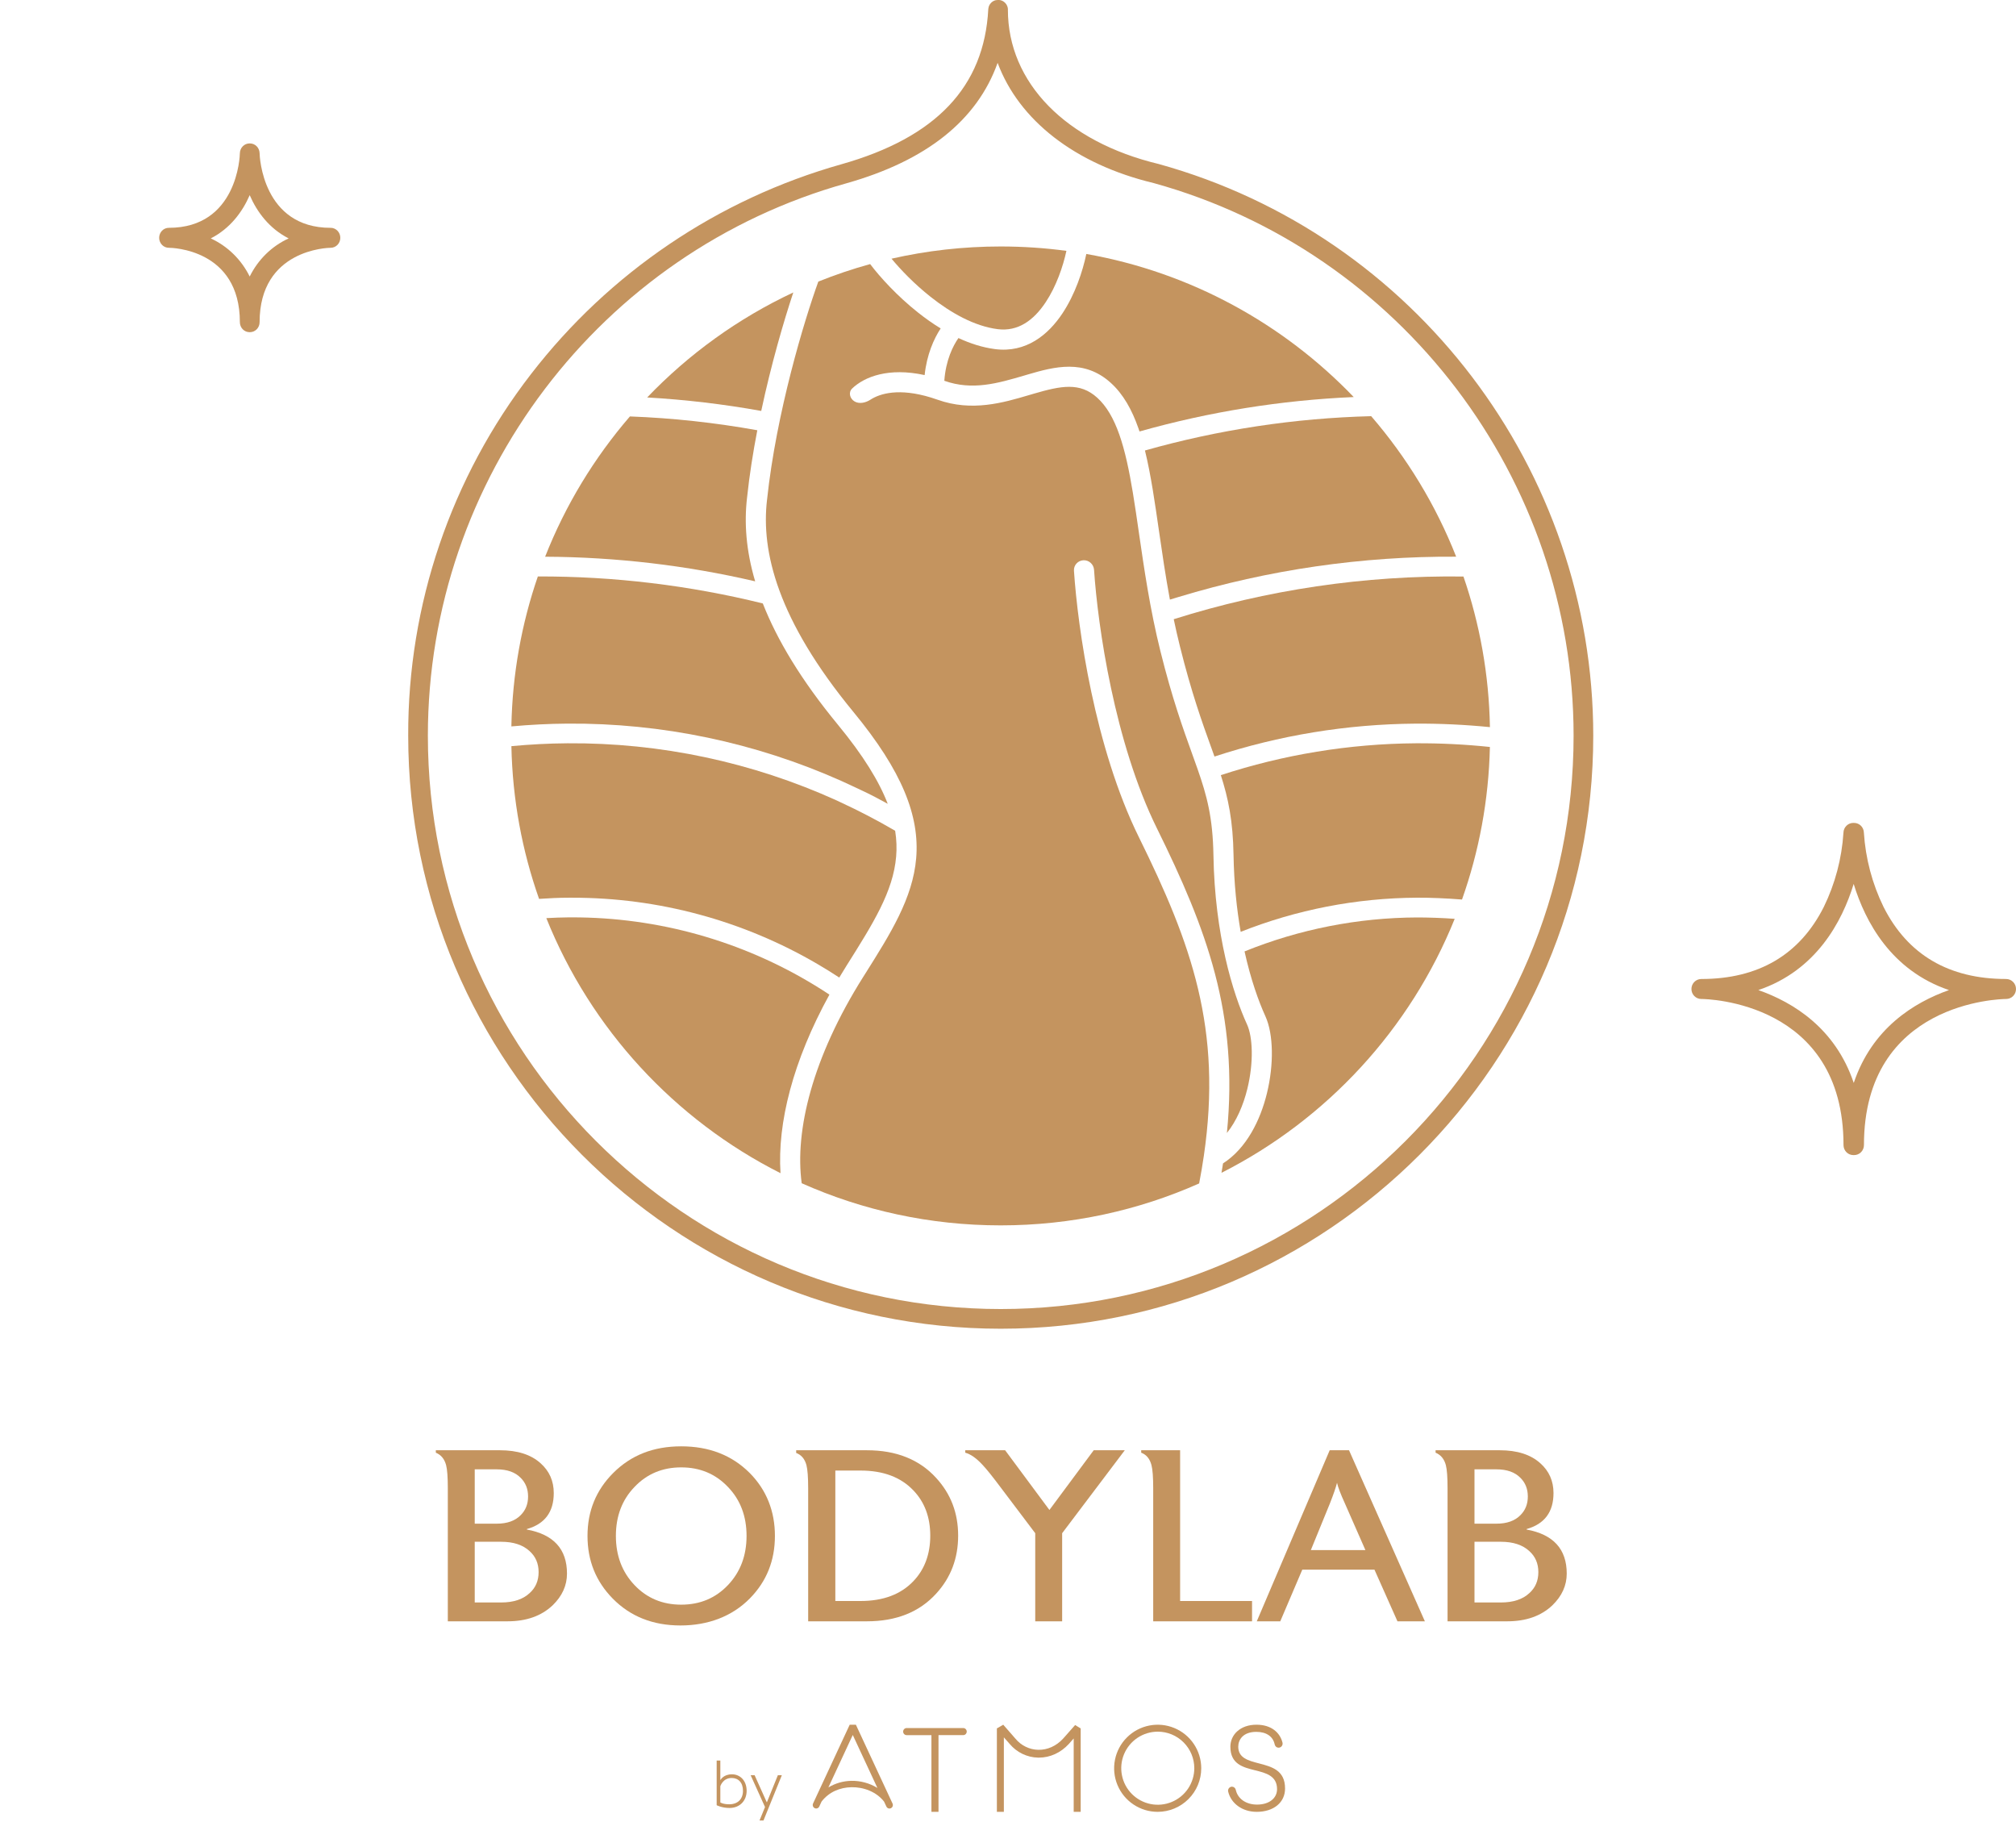 <?xml version="1.0" encoding="UTF-8"?> <svg xmlns="http://www.w3.org/2000/svg" width="114" height="103" viewBox="0 0 114 103" fill="none"><path d="M56.264 19.737C55.554 19.645 54.859 19.419 54.198 19.112C53.889 19.549 53.479 20.375 53.399 21.528L53.402 21.529C54.986 22.092 56.424 21.67 57.919 21.232L58.124 21.171C59.621 20.734 61.307 20.283 62.809 21.643C63.526 22.292 64.01 23.177 64.368 24.194C64.392 24.26 64.414 24.326 64.437 24.394C68.376 23.281 72.441 22.626 76.55 22.448C72.575 18.306 67.324 15.399 61.429 14.358C61.224 15.34 60.794 16.642 60.078 17.719C59.273 18.929 58.023 19.965 56.264 19.737V19.737Z" fill="#C4945F"></path><path d="M42.245 28.128C42.379 26.86 42.582 25.575 42.824 24.325C40.444 23.897 38.036 23.634 35.62 23.544C33.605 25.88 31.975 28.556 30.826 31.475C34.84 31.494 38.823 31.964 42.703 32.867C42.184 31.117 42.077 29.547 42.245 28.128V28.128Z" fill="#C4945F"></path><path d="M44.859 16.535C41.744 17.994 38.946 20.017 36.596 22.471C38.763 22.595 40.917 22.85 43.046 23.233C43.613 20.576 44.32 18.16 44.859 16.535Z" fill="#C4945F"></path><path d="M52.621 16.781C53.777 17.697 55.105 18.441 56.41 18.609C57.557 18.757 58.444 18.122 59.13 17.089C59.733 16.182 60.116 15.054 60.303 14.183C59.087 14.019 57.845 13.935 56.584 13.935C54.463 13.935 52.398 14.174 50.413 14.625C50.937 15.256 51.708 16.058 52.621 16.781Z" fill="#C4945F"></path><path d="M64.744 25.469C64.915 26.16 65.055 26.904 65.185 27.684C65.307 28.426 65.42 29.202 65.536 30.008C65.715 31.243 65.904 32.547 66.155 33.9C66.231 33.876 66.317 33.85 66.417 33.821C66.486 33.8 66.562 33.777 66.644 33.752C71.733 32.209 77.025 31.441 82.343 31.474C81.192 28.55 79.557 25.869 77.537 23.529C73.198 23.64 68.901 24.294 64.744 25.469Z" fill="#C4945F"></path><path d="M66.372 35.008C66.477 35.514 66.593 36.025 66.722 36.541C67.376 39.169 67.978 40.837 68.475 42.215L68.476 42.216C68.544 42.406 68.611 42.592 68.676 42.773C72.324 41.575 76.162 40.939 80.059 40.912C81.459 40.905 82.859 40.971 84.252 41.11C84.199 38.133 83.677 35.272 82.755 32.595C77.157 32.521 71.629 33.349 66.372 35.008Z" fill="#C4945F"></path><path d="M47.573 44.15C47.876 44.285 48.035 44.361 48.219 44.448L48.219 44.449C48.346 44.509 48.484 44.575 48.689 44.669C49.204 44.907 49.705 45.171 50.2 45.446C49.71 44.174 48.822 42.722 47.387 40.98C45.29 38.436 43.936 36.161 43.135 34.117C38.989 33.094 34.717 32.578 30.414 32.591C29.496 35.256 28.974 38.105 28.917 41.069C29.971 40.973 31.033 40.918 32.089 40.911C37.422 40.873 42.702 41.978 47.573 44.15Z" fill="#C4945F"></path><path d="M60.73 32.267C60.71 31.954 60.953 31.69 61.266 31.675C61.58 31.661 61.845 31.903 61.866 32.217C62.079 35.402 63.024 41.973 65.42 46.829C68.241 52.545 70.046 57.333 69.378 64.056C69.915 63.388 70.306 62.498 70.539 61.54C70.716 60.813 70.795 60.079 70.784 59.433C70.773 58.777 70.67 58.255 70.521 57.928C69.71 56.153 68.692 52.839 68.617 48.35C68.581 46.222 68.249 44.992 67.72 43.48C67.623 43.202 67.519 42.914 67.409 42.609V42.609C66.911 41.229 66.288 39.504 65.619 36.816C65.031 34.453 64.698 32.156 64.402 30.115C64.288 29.325 64.179 28.573 64.063 27.871C63.852 26.598 63.62 25.491 63.296 24.571C62.972 23.652 62.571 22.96 62.046 22.486C61.065 21.597 60.002 21.807 58.442 22.263C58.363 22.286 58.283 22.309 58.201 22.334L58.178 22.34L58.176 22.341C56.733 22.767 54.963 23.29 53.021 22.6C52.894 22.555 52.77 22.514 52.65 22.477C50.838 21.921 49.76 22.246 49.216 22.6C48.953 22.771 48.589 22.856 48.32 22.694C48.051 22.532 47.963 22.179 48.19 21.962C48.888 21.296 50.254 20.763 52.286 21.206C52.408 20.052 52.806 19.153 53.193 18.569C52.741 18.293 52.313 17.987 51.916 17.673C50.725 16.729 49.759 15.664 49.205 14.93C48.204 15.206 47.226 15.537 46.274 15.92C45.482 18.106 43.896 23.336 43.375 28.251V28.255L43.374 28.258C43.028 31.18 43.967 35.044 48.264 40.258C51.028 43.611 52.008 46.146 51.808 48.522C51.617 50.782 50.354 52.786 48.929 55.048C48.886 55.116 48.843 55.184 48.8 55.252C45.944 59.789 44.932 63.919 45.334 66.897C48.771 68.428 52.578 69.279 56.584 69.279C60.59 69.279 64.378 68.433 67.809 66.908C67.912 66.373 68.001 65.852 68.075 65.343C69.122 58.172 67.379 53.366 64.401 47.331C61.907 42.276 60.946 35.521 60.73 32.267V32.267Z" fill="#C4945F"></path><path d="M46.902 56.233C46.637 56.057 46.368 55.886 46.096 55.72C41.956 53.192 37.198 51.858 32.347 51.865H32.163C31.741 51.869 31.317 51.885 30.893 51.908C33.408 58.174 38.148 63.306 44.136 66.328C43.953 63.488 44.84 59.978 46.902 56.233Z" fill="#C4945F"></path><path d="M32.347 50.754C37.234 50.747 42.033 52.046 46.249 54.517C46.659 54.757 47.062 55.007 47.458 55.268C47.581 55.061 47.708 54.854 47.839 54.647L47.87 54.596C49.38 52.199 50.508 50.407 50.675 48.427C50.715 47.961 50.7 47.479 50.619 46.969C49.613 46.381 48.578 45.841 47.517 45.352C47.49 45.339 47.467 45.328 47.445 45.317C47.438 45.314 47.43 45.31 47.423 45.307C47.39 45.291 47.358 45.276 47.317 45.257C42.535 43.089 37.34 41.985 32.09 42.023C31.032 42.03 29.969 42.087 28.918 42.185C28.98 45.207 29.526 48.111 30.483 50.82C31.042 50.783 31.601 50.754 32.156 50.754H32.347H32.347Z" fill="#C4945F"></path><path d="M70.376 53.79C70.728 55.38 71.173 56.618 71.555 57.455C71.794 57.98 71.907 58.677 71.92 59.413C71.933 60.159 71.843 60.99 71.643 61.808C71.273 63.325 70.494 64.919 69.159 65.775C69.132 65.951 69.103 66.129 69.073 66.307C75.029 63.29 79.747 58.181 82.26 51.947C81.512 51.894 80.754 51.87 80.132 51.87C76.775 51.883 73.464 52.539 70.376 53.79Z" fill="#C4945F"></path><path d="M80.066 42.023C76.291 42.049 72.572 42.665 69.035 43.824C69.454 45.133 69.721 46.399 69.753 48.33C69.781 49.952 69.935 51.409 70.158 52.683C73.309 51.434 76.687 50.771 80.126 50.753C80.87 50.748 81.793 50.787 82.673 50.857C83.632 48.151 84.183 45.25 84.25 42.231C82.86 42.085 81.463 42.016 80.066 42.023Z" fill="#C4945F"></path><path d="M113.837 55.516C113.733 55.41 113.592 55.35 113.445 55.35L113.439 55.349C110.204 55.349 107.873 53.979 106.511 51.277C105.87 49.965 105.492 48.536 105.398 47.075C105.394 46.925 105.332 46.783 105.226 46.68C105.119 46.577 104.977 46.521 104.829 46.525H104.813C104.666 46.521 104.523 46.577 104.417 46.68C104.31 46.783 104.247 46.924 104.243 47.074C104.15 48.536 103.772 49.966 103.13 51.279C101.768 53.98 99.436 55.35 96.202 55.35C96.055 55.35 95.914 55.41 95.809 55.516C95.705 55.622 95.647 55.765 95.647 55.915C95.647 56.065 95.705 56.208 95.809 56.314C95.914 56.42 96.055 56.479 96.202 56.479C96.531 56.479 104.246 56.637 104.246 64.74C104.246 64.89 104.305 65.034 104.409 65.14C104.513 65.246 104.655 65.305 104.802 65.305H104.846C104.994 65.305 105.135 65.246 105.239 65.14C105.343 65.034 105.402 64.89 105.402 64.74C105.402 56.637 113.117 56.482 113.445 56.479C113.592 56.479 113.733 56.42 113.837 56.314C113.942 56.208 114 56.065 114 55.915C114 55.765 113.942 55.622 113.837 55.516ZM104.827 61.221L104.821 61.215C103.783 58.14 101.42 56.674 99.43 55.976C102.696 54.869 104.162 52.123 104.821 49.975C105.479 52.123 106.945 54.869 110.211 55.976C108.221 56.68 105.858 58.146 104.827 61.221Z" fill="#C4945F"></path><path d="M18.698 12.88V12.881C14.849 12.881 14.68 8.842 14.68 8.66C14.676 8.513 14.617 8.373 14.516 8.27C14.414 8.167 14.277 8.109 14.135 8.109H14.114C13.971 8.108 13.833 8.165 13.73 8.268C13.627 8.371 13.568 8.512 13.564 8.659C13.564 8.832 13.418 12.88 9.546 12.88C9.401 12.88 9.262 12.94 9.16 13.045C9.058 13.151 9 13.295 9 13.445C9 13.594 9.058 13.738 9.16 13.844C9.262 13.95 9.401 14.009 9.546 14.009C9.71 14.009 13.564 14.078 13.564 18.215C13.564 18.289 13.578 18.363 13.606 18.431C13.633 18.5 13.673 18.562 13.724 18.615C13.775 18.667 13.835 18.709 13.901 18.737C13.967 18.765 14.038 18.78 14.11 18.78H14.134C14.279 18.78 14.418 18.72 14.52 18.615C14.623 18.509 14.68 18.365 14.68 18.215C14.68 14.1 18.54 14.011 18.698 14.009C18.843 14.009 18.982 13.95 19.084 13.844C19.187 13.738 19.244 13.595 19.244 13.445C19.244 13.295 19.187 13.151 19.084 13.046C18.982 12.94 18.843 12.88 18.698 12.88L18.698 12.88ZM14.12 15.634C13.647 14.676 12.869 13.915 11.918 13.479C13.01 12.92 13.703 11.991 14.12 11.034C14.537 11.993 15.23 12.922 16.323 13.479C15.37 13.914 14.593 14.675 14.12 15.634Z" fill="#C4945F"></path><path d="M65.523 9.273C60.262 8.012 56.994 4.67 56.994 0.55V0.509C56.994 0.49 56.991 0.471 56.988 0.453C56.988 0.435 56.98 0.417 56.975 0.399C56.971 0.382 56.965 0.365 56.958 0.348C56.952 0.331 56.944 0.314 56.935 0.298C56.927 0.283 56.92 0.267 56.91 0.251C56.9 0.236 56.889 0.222 56.877 0.208C56.867 0.195 56.857 0.18 56.845 0.168C56.833 0.156 56.819 0.143 56.805 0.132C56.792 0.12 56.779 0.109 56.764 0.098C56.75 0.087 56.734 0.079 56.719 0.069C56.703 0.06 56.687 0.051 56.672 0.044L56.62 0.025C56.603 0.018 56.586 0.013 56.568 0.009C56.55 0.005 56.531 0.002 56.512 0.001C56.498 -0 56.484 -0 56.471 0.001C56.465 0 56.46 0 56.455 0.001H56.407C56.381 0.002 56.355 0.005 56.33 0.009H56.313C56.211 0.032 56.118 0.083 56.045 0.158C56.022 0.181 56.001 0.206 55.982 0.233C55.982 0.233 55.975 0.247 55.97 0.253C55.965 0.259 55.944 0.298 55.931 0.324C55.919 0.349 55.923 0.349 55.918 0.362C55.91 0.382 55.904 0.403 55.899 0.424C55.899 0.441 55.899 0.459 55.891 0.478C55.882 0.497 55.885 0.506 55.885 0.52C55.655 4.906 52.934 7.775 47.569 9.29C40.603 11.257 34.455 15.414 30.03 21.147C25.504 26.998 23.059 34.193 23.083 41.592C23.083 60.081 38.115 75.122 56.59 75.122C75.065 75.122 90.095 60.081 90.095 41.592C90.095 26.57 79.998 13.282 65.523 9.273L65.523 9.273ZM56.59 74.009C38.728 74.009 24.195 59.467 24.195 41.592C24.195 27.092 33.93 14.253 47.867 10.362C52.392 9.084 55.255 6.8 56.413 3.553C57.617 6.787 60.776 9.28 65.24 10.351C79.222 14.221 88.983 27.068 88.983 41.592C88.983 59.467 74.451 74.009 56.59 74.009Z" fill="#C4945F"></path><path d="M29.793 86.476V86.448C30.807 86.162 31.314 85.484 31.314 84.414C31.314 83.731 31.065 83.169 30.567 82.726C30.023 82.237 29.258 81.993 28.271 81.993H24.645V82.131C24.941 82.251 25.134 82.486 25.227 82.837C25.291 83.086 25.323 83.519 25.323 84.137V91.664H28.7C29.76 91.664 30.609 91.364 31.245 90.765C31.79 90.239 32.062 89.639 32.062 88.966C32.062 87.582 31.305 86.752 29.793 86.476ZM26.845 83.072H28.091C28.681 83.072 29.133 83.233 29.447 83.556C29.723 83.833 29.862 84.183 29.862 84.608C29.862 85.032 29.723 85.382 29.447 85.659C29.133 85.982 28.681 86.144 28.091 86.144H26.845V83.072ZM29.945 90.073C29.567 90.424 29.032 90.599 28.34 90.599H26.845V87.167H28.34C29.032 87.167 29.567 87.343 29.945 87.693C30.286 87.998 30.457 88.394 30.457 88.883C30.457 89.372 30.286 89.769 29.945 90.073Z" fill="#C4945F"></path><path d="M42.395 83.279C41.39 82.274 40.099 81.771 38.521 81.771C36.944 81.771 35.68 82.274 34.675 83.279C33.706 84.248 33.222 85.433 33.222 86.835C33.222 88.237 33.697 89.409 34.647 90.377C35.644 91.392 36.921 91.899 38.48 91.899C40.039 91.899 41.404 91.387 42.409 90.363C43.35 89.404 43.82 88.228 43.82 86.835C43.82 85.442 43.346 84.239 42.395 83.279ZM41.164 89.616C40.463 90.354 39.582 90.723 38.521 90.723C37.461 90.723 36.58 90.354 35.879 89.616C35.178 88.878 34.827 87.951 34.827 86.835C34.827 85.719 35.178 84.796 35.879 84.068C36.58 83.33 37.461 82.961 38.521 82.961C39.582 82.961 40.463 83.33 41.164 84.068C41.865 84.796 42.216 85.719 42.216 86.835C42.216 87.951 41.865 88.878 41.164 89.616Z" fill="#C4945F"></path><path d="M49.02 91.664C50.681 91.664 51.986 91.143 52.936 90.101C53.766 89.197 54.181 88.103 54.181 86.822C54.181 85.539 53.766 84.46 52.936 83.556C51.986 82.514 50.681 81.993 49.02 81.993H45.022V82.145C45.317 82.256 45.51 82.486 45.603 82.837C45.667 83.086 45.7 83.519 45.7 84.137V91.664H49.02ZM47.236 83.141H48.661C49.943 83.141 50.939 83.515 51.649 84.262C52.286 84.926 52.604 85.779 52.604 86.822C52.604 87.864 52.286 88.731 51.649 89.395C50.939 90.142 49.943 90.516 48.661 90.516H47.236V83.141Z" fill="#C4945F"></path><path d="M58.54 86.683V91.664H60.062V86.683L63.604 81.993H61.847L59.342 85.369L56.838 81.993H54.583V82.131C54.887 82.214 55.21 82.44 55.551 82.809C55.773 83.04 56.128 83.482 56.617 84.137L58.54 86.683Z" fill="#C4945F"></path><path d="M64.532 81.993V82.131C64.828 82.242 65.021 82.477 65.114 82.837C65.178 83.086 65.211 83.519 65.211 84.137V91.664H70.8V90.516H66.733V81.993H64.532Z" fill="#C4945F"></path><path d="M75.191 81.993L71.068 91.664H72.396L73.641 88.745H77.723L79.023 91.664H80.573L76.284 81.993H75.191ZM74.125 87.638L75.205 84.995C75.398 84.506 75.532 84.119 75.606 83.833C75.661 84.082 75.809 84.469 76.049 84.995L77.211 87.638H74.125Z" fill="#C4945F"></path><path d="M86.326 86.476V86.448C87.34 86.162 87.847 85.484 87.847 84.414C87.847 83.731 87.598 83.169 87.1 82.726C86.556 82.237 85.791 81.993 84.803 81.993H81.179V82.131C81.474 82.251 81.667 82.486 81.76 82.837C81.824 83.086 81.856 83.519 81.856 84.137V91.664H85.233C86.293 91.664 87.142 91.364 87.778 90.765C88.323 90.239 88.595 89.639 88.595 88.966C88.595 87.582 87.838 86.752 86.326 86.476ZM83.379 83.072H84.624C85.214 83.072 85.666 83.233 85.98 83.556C86.257 83.833 86.395 84.183 86.395 84.608C86.395 85.032 86.257 85.382 85.98 85.659C85.666 85.982 85.214 86.144 84.624 86.144H83.379V83.072ZM86.478 90.073C86.1 90.424 85.565 90.599 84.873 90.599H83.379V87.167H84.873C85.565 87.167 86.1 87.343 86.478 87.693C86.819 87.998 86.99 88.394 86.99 88.883C86.99 89.372 86.819 89.769 86.478 90.073Z" fill="#C4945F"></path><path d="M71.192 99.697C70.59 99.541 70.02 99.393 70.02 98.752C70.02 98.366 70.286 97.914 71.042 97.914C71.615 97.914 71.99 98.177 72.082 98.63C72.093 98.681 72.121 98.727 72.161 98.759C72.201 98.792 72.251 98.809 72.302 98.809C72.337 98.809 72.371 98.8 72.402 98.785C72.434 98.769 72.461 98.746 72.482 98.718C72.503 98.69 72.518 98.657 72.524 98.623C72.531 98.588 72.53 98.552 72.521 98.518C72.384 97.976 71.915 97.51 71.049 97.51C70.606 97.51 70.23 97.64 69.96 97.885C69.839 97.993 69.742 98.127 69.675 98.276C69.609 98.426 69.575 98.588 69.575 98.752C69.575 99.74 70.287 99.917 70.975 100.088C71.584 100.24 72.214 100.397 72.214 101.153C72.214 101.675 71.759 102.026 71.083 102.026C70.454 102.026 69.991 101.694 69.881 101.194C69.871 101.143 69.844 101.098 69.804 101.065C69.765 101.032 69.716 101.014 69.665 101.013C69.631 101.013 69.598 101.022 69.568 101.037C69.538 101.052 69.512 101.074 69.491 101.101C69.471 101.128 69.456 101.159 69.449 101.192C69.443 101.226 69.443 101.26 69.451 101.293C69.611 101.964 70.251 102.436 71.063 102.436C72.023 102.436 72.667 101.907 72.667 101.118C72.668 100.083 71.918 99.887 71.192 99.697Z" fill="#C4945F"></path><path d="M66.407 97.698C65.957 97.511 65.462 97.463 64.984 97.558C64.506 97.653 64.067 97.887 63.723 98.232C63.378 98.576 63.144 99.015 63.049 99.493C62.954 99.971 63.002 100.466 63.189 100.916C63.375 101.366 63.691 101.751 64.096 102.021C64.501 102.292 64.977 102.436 65.464 102.436C66.117 102.436 66.743 102.176 67.205 101.714C67.667 101.252 67.927 100.626 67.927 99.973C67.927 99.486 67.783 99.01 67.512 98.605C67.242 98.2 66.857 97.884 66.407 97.698ZM67.187 101.116C66.96 101.456 66.637 101.721 66.26 101.877C65.882 102.034 65.467 102.075 65.067 101.995C64.666 101.915 64.298 101.719 64.009 101.43C63.72 101.141 63.523 100.773 63.444 100.372C63.364 99.972 63.404 99.556 63.561 99.179C63.717 98.802 63.982 98.479 64.321 98.252C64.661 98.025 65.06 97.904 65.469 97.903L65.47 97.903C66.018 97.903 66.543 98.122 66.93 98.509C67.317 98.897 67.534 99.421 67.535 99.969C67.535 100.377 67.413 100.777 67.187 101.116Z" fill="#C4945F"></path><path d="M50.468 101.96L48.398 97.51H48.049L45.978 101.961C45.967 101.984 45.96 102.01 45.959 102.036C45.957 102.063 45.961 102.089 45.969 102.113C45.978 102.138 45.991 102.161 46.008 102.18C46.025 102.2 46.046 102.216 46.069 102.227C46.092 102.238 46.117 102.245 46.143 102.247C46.168 102.248 46.194 102.244 46.218 102.236C46.242 102.227 46.264 102.213 46.283 102.196C46.302 102.178 46.318 102.157 46.329 102.133L46.458 101.854C46.884 101.304 47.505 101.056 48.151 101.044C48.829 101.031 49.552 101.296 49.991 101.856L50.122 102.135C50.133 102.159 50.148 102.18 50.167 102.198C50.186 102.216 50.209 102.229 50.233 102.238C50.257 102.247 50.282 102.251 50.308 102.249C50.334 102.247 50.358 102.241 50.381 102.229C50.405 102.217 50.425 102.201 50.442 102.181C50.459 102.161 50.472 102.138 50.48 102.113C50.488 102.088 50.491 102.062 50.489 102.036C50.487 102.009 50.48 101.984 50.468 101.96ZM48.142 100.683H48.14C47.684 100.691 47.237 100.819 46.843 101.056L48.222 98.09L49.615 101.084C49.17 100.813 48.66 100.674 48.142 100.683Z" fill="#C4945F"></path><path d="M60.114 98.299C59.729 98.716 59.229 98.94 58.71 98.929C58.465 98.924 58.223 98.865 58.002 98.757C57.78 98.65 57.584 98.495 57.425 98.304L56.731 97.51L56.371 97.719V102.436H56.766V98.224L57.093 98.595C57.292 98.833 57.538 99.025 57.816 99.159C58.093 99.292 58.395 99.365 58.702 99.371H58.746C59.377 99.371 59.977 99.099 60.438 98.6L60.715 98.287V102.436H61.11V97.719L60.795 97.529L60.114 98.299Z" fill="#C4945F"></path><path d="M54.467 97.698H51.27C51.218 97.698 51.167 97.719 51.129 97.757C51.092 97.795 51.071 97.846 51.071 97.899C51.071 97.953 51.092 98.004 51.129 98.042C51.167 98.079 51.218 98.1 51.27 98.1H52.67V102.436H53.07V98.099H54.467C54.493 98.099 54.519 98.094 54.543 98.084C54.567 98.074 54.589 98.059 54.608 98.04C54.627 98.021 54.641 97.999 54.651 97.975C54.661 97.95 54.667 97.924 54.667 97.898C54.666 97.844 54.645 97.793 54.607 97.756C54.57 97.719 54.519 97.698 54.467 97.698Z" fill="#C4945F"></path><path d="M41.391 100.314C40.906 100.314 40.751 100.625 40.751 100.625H40.733V99.536H40.526V102.061C40.526 102.061 40.82 102.217 41.252 102.217C41.823 102.217 42.221 101.819 42.221 101.248C42.221 100.677 41.858 100.314 41.391 100.314ZM41.235 102.009C40.889 102.009 40.733 101.905 40.733 101.905V100.989C40.733 100.989 40.872 100.522 41.373 100.522C41.754 100.522 42.013 100.781 42.013 101.248C42.013 101.715 41.719 102.009 41.235 102.009Z" fill="#C4945F"></path><path d="M43.37 101.888H43.356L42.672 100.366H42.447L43.26 102.165L42.948 102.926H43.173L44.211 100.366H43.986L43.37 101.888Z" fill="#C4945F"></path></svg> 